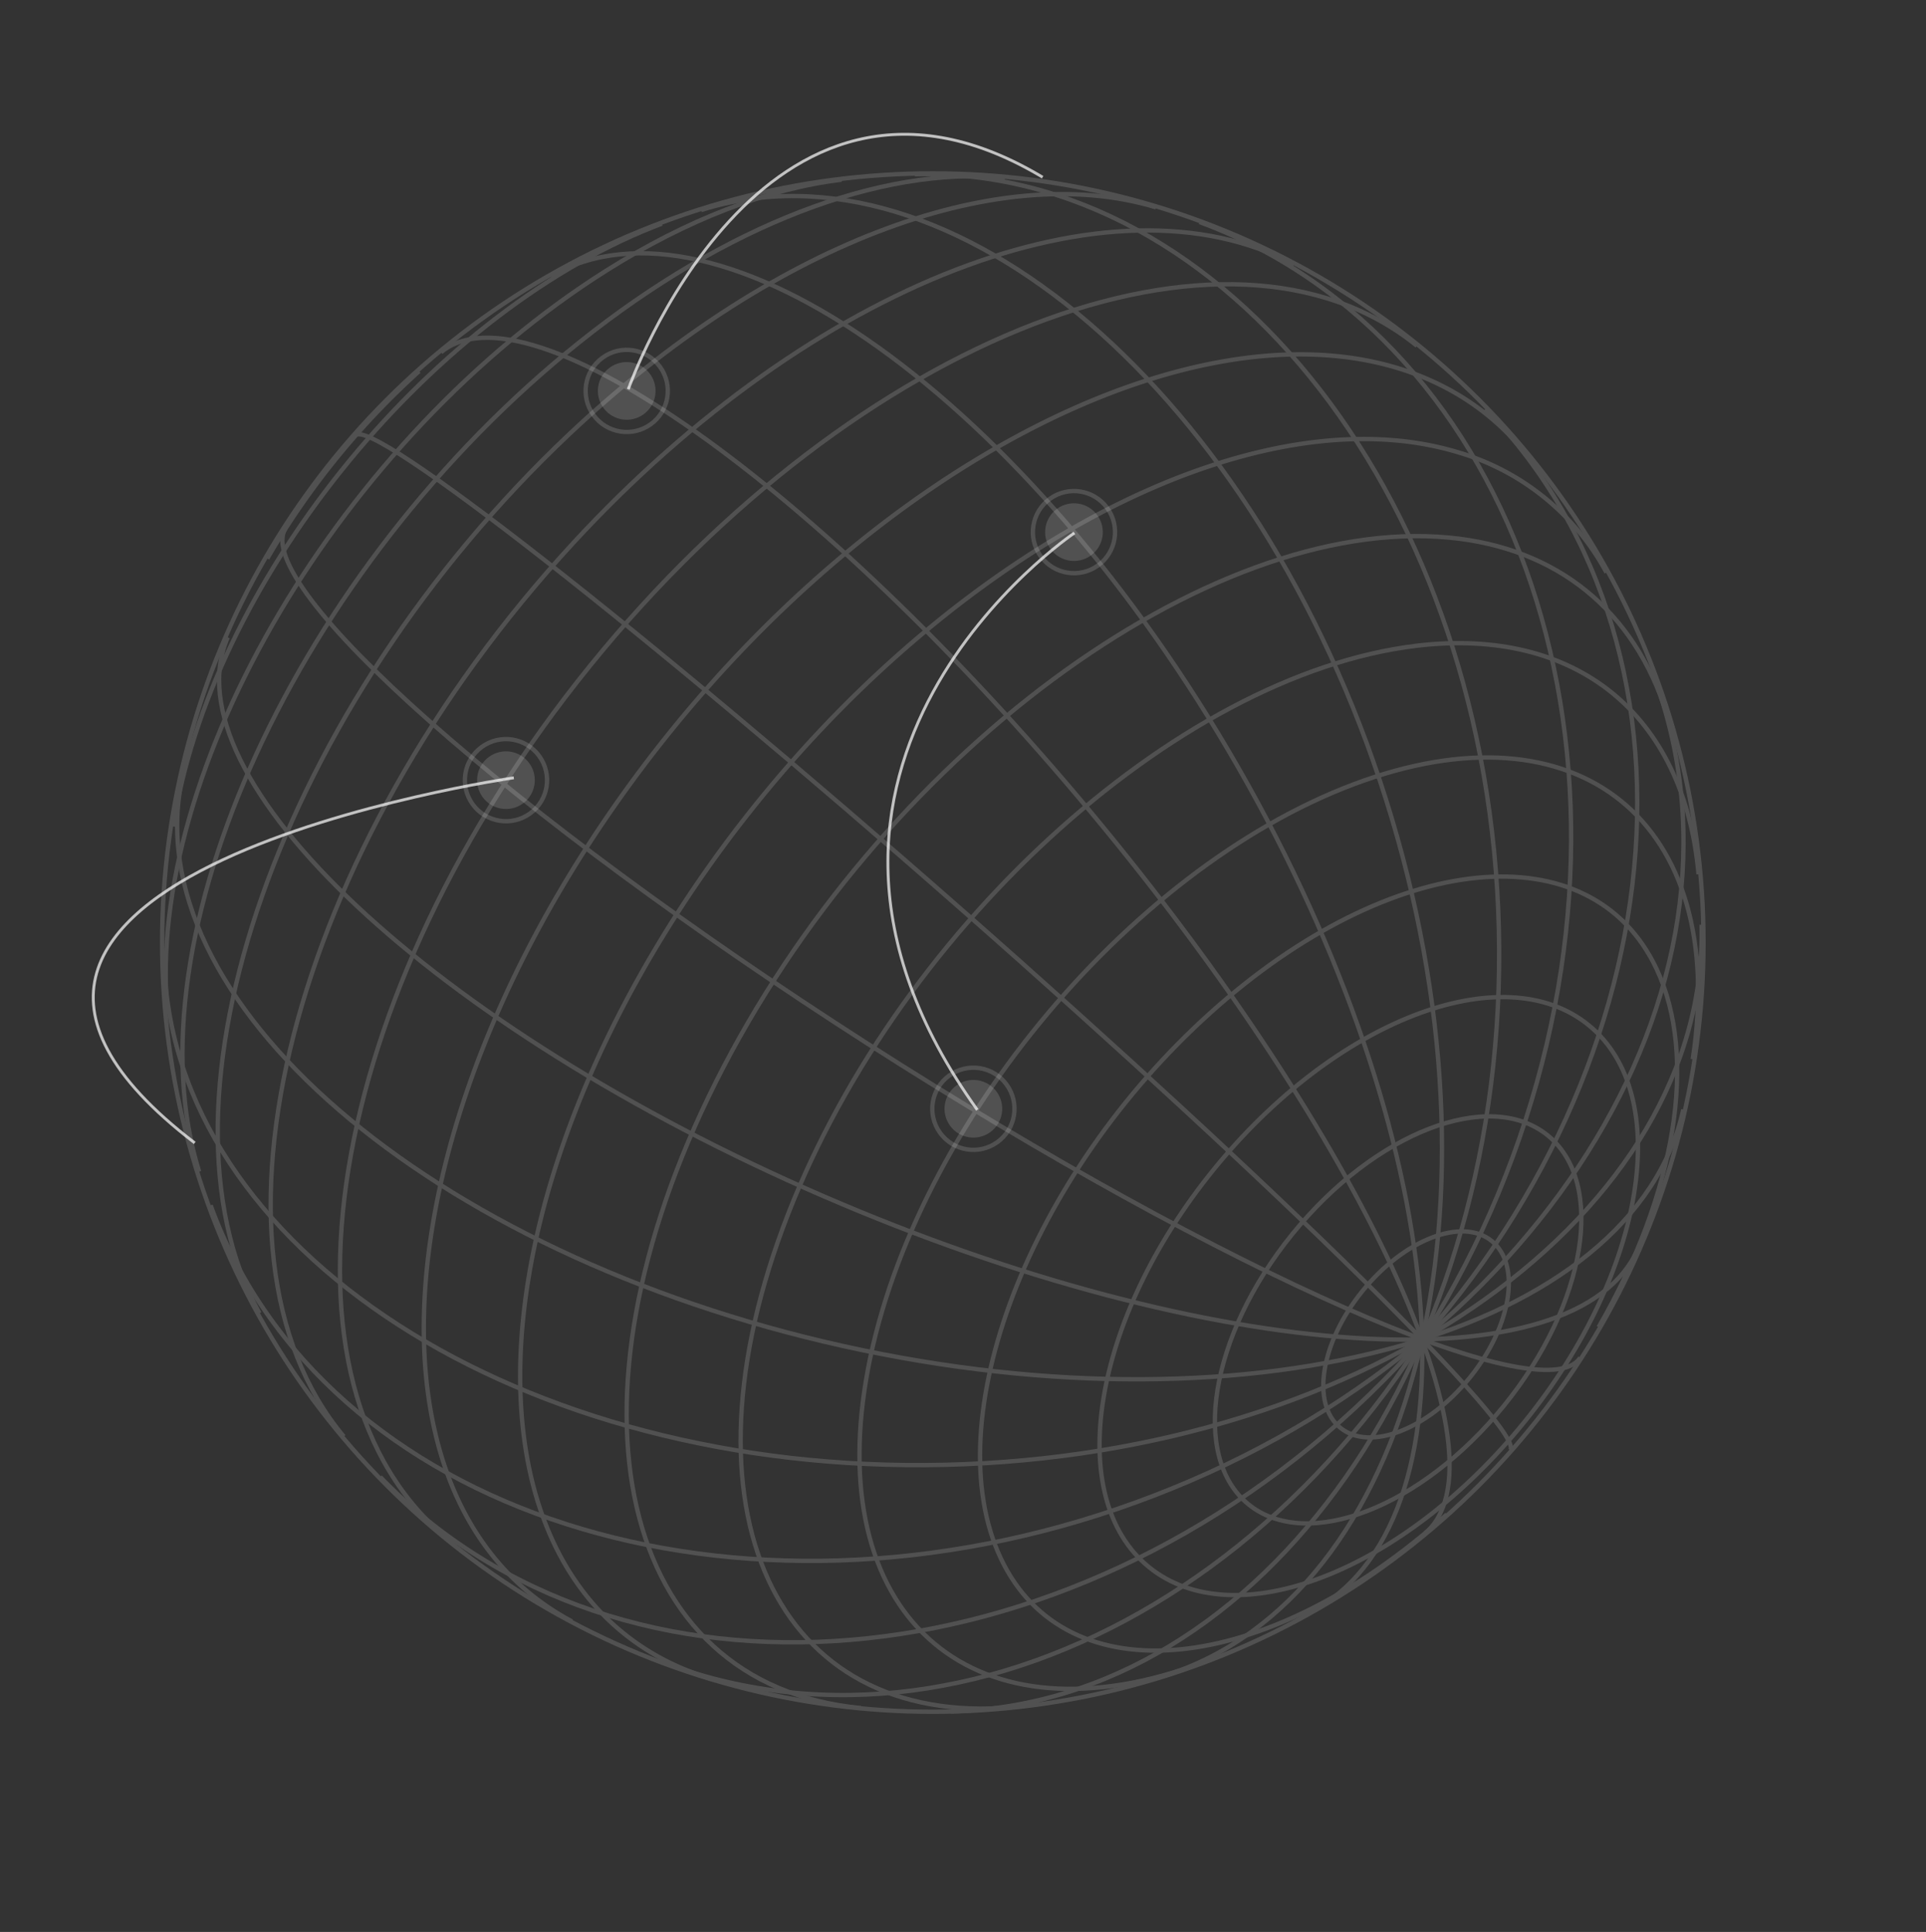 <svg xmlns="http://www.w3.org/2000/svg" width="668.03" height="670.148" viewBox="0 0 668.03 670.148"><rect x="0" y="0" width="668.03" height="670.148" fill="#333333" stroke="none"/><g transform="matrix(-0.966, 0.259, -0.259, -0.966, 800.833, 890.691)"><g transform="translate(678.39 390.8)" opacity="0.15"><g transform="translate(-709.192)"><g transform="matrix(0.809, -0.587, 0.587, 0.809, 345.764, 277.119)"><path d="M0,266.7C-8.418,266.7-15.242,147.293-15.242,0S-8.418-266.7,0-266.7H0" transform="rotate(2.297)" fill="none" stroke="#fff" stroke-width="1.5"/><path d="M0,266.7C-39.282,266.7-71.128,147.292-71.128,0S-39.282-266.7,0-266.7H0" transform="matrix(0.981, 0.194, -0.194, 0.981, 0, 0)" fill="none" stroke="#fff" stroke-width="1.5"/><path d="M0,266.7C-67.472,266.7-122.166,147.292-122.166,0S-67.472-266.7,0-266.7H0" transform="rotate(21.151)" fill="none" stroke="#fff" stroke-width="1.5"/><path d="M0,266.7C-91.061,266.7-164.88,147.291-164.88,0S-91.061-266.7,0-266.7H0" transform="rotate(33.418)" fill="none" stroke="#fff" stroke-width="1.5"/><path d="M0,266.7C-108.445,266.7-196.359,147.292-196.359,0S-108.445-266.7,0-266.7H0" transform="matrix(0.648, 0.762, -0.762, 0.648, 0, 0)" fill="none" stroke="#fff" stroke-width="1.5"/><path d="M0,266.7C-118.44,266.7-214.454,147.292-214.454,0S-118.44-266.7,0-266.7H0" transform="matrix(0.321, 0.947, -0.947, 0.321, 0, 0)" fill="none" stroke="#fff" stroke-width="1.5"/><path d="M0-266.7C120.364-266.7,217.938-147.292,217.938,0S120.364,266.7,0,266.7" transform="rotate(-83.049)" fill="none" stroke="#fff" stroke-width="1.5"/><path d="M0-266.7C114.082-266.7,206.565-147.291,206.565,0S114.082,266.7,0,266.7" transform="matrix(0.515, -0.857, 0.857, 0.515, 0, 0)" fill="none" stroke="#fff" stroke-width="1.5"/><path d="M0-266.7C100.03-266.7,181.12-147.292,181.12,0S100.03,266.7,0,266.7" transform="matrix(0.762, -0.648, 0.648, 0.762, 0, 0)" fill="none" stroke="#fff" stroke-width="1.5"/><path d="M0-266.7C79.159-266.7,143.329-147.292,143.329,0S79.159,266.7,0,266.7" transform="rotate(-26.501)" fill="none" stroke="#fff" stroke-width="1.5"/><path d="M0-266.7C52.894-266.7,95.772-147.293,95.772,0S52.894,266.7,0,266.7" transform="matrix(0.963, -0.269, 0.269, 0.963, 0, 0)" fill="none" stroke="#fff" stroke-width="1.5"/><path d="M0-266.7C23.024-266.7,41.688-147.292,41.688,0S23.024,266.7,0,266.7" transform="matrix(0.994, -0.111, 0.111, 0.994, 0, 0)" fill="none" stroke="#fff" stroke-width="1.5"/><path d="M41.824,263.4a269.981,269.981,0,0,1-83.647,0" fill="none" stroke="#fff" stroke-width="1.5"/><path d="M134.637,230.222c-72.929,42.65-192.327,43.317-266.685,1.485q-1.307-.735-2.59-1.485" fill="none" stroke="#fff" stroke-width="1.5"/><path d="M185.755,191.372c-60.621,58.844-192.929,78.367-295.528,43.587-31.326-10.62-57.468-25.614-75.982-43.587" fill="none" stroke="#fff" stroke-width="1.5"/><path d="M221.992,147.809c-46.822,70.323-184.168,105.562-306.783,78.7-63.167-13.839-113.072-42.464-137.2-78.7" fill="none" stroke="#fff" stroke-width="1.5"/><path d="M246.995,100.609C215.121,178.853,78.7,227.462-57.708,209.182c-93.963-12.593-167.332-54.676-189.286-108.573" fill="none" stroke="#fff" stroke-width="1.5"/><path d="M261.791,50.931C245.656,133.864,115.368,193.588-29.2,184.334c-122.358-7.83-218.933-63.223-232.587-133.4" fill="none" stroke="#fff" stroke-width="1.5"/><path d="M266.7,0C266.7,84.485,147.292,152.975,0,152.975S-266.7,84.485-266.7,0h0" fill="none" stroke="#fff" stroke-width="1.5"/><path d="M261.791-50.931C277.926,32,173.8,106.73,29.214,115.984S-245.645,65.512-261.78-17.418a87.212,87.212,0,0,1,0-33.513" fill="none" stroke="#fff" stroke-width="1.5"/><path d="M246.995-100.609C278.86-22.365,194.119,55.881,57.708,74.163s-272.832-30.329-304.7-108.573a85.68,85.68,0,0,1,0-66.2" fill="none" stroke="#fff" stroke-width="1.5"/><path d="M221.992-147.809C268.805-77.486,207.382,1.293,84.781,28.15S-175.17,19.77-222-50.553c-20.851-31.316-20.851-65.941,0-97.257" fill="none" stroke="#fff" stroke-width="1.5"/><path d="M185.755-191.372c60.623,58.844,26.6,134.736-75.99,169.508S-125.135-6.606-185.763-65.45c-40.01-38.837-40.01-87.085,0-125.922" fill="none" stroke="#fff" stroke-width="1.5"/><path d="M134.637-230.219c72.929,42.65,71.768,111.138-2.59,152.967S-61.709-36.087-134.637-78.737c-71.928-42.066-71.928-109.416,0-151.482" fill="none" stroke="#fff" stroke-width="1.5"/><path d="M41.824-263.4c83.439,13.249,132.354,62.789,109.256,110.648S41.616-76.836-41.824-90.085s-132.354-62.789-109.256-110.648c14.7-30.449,56.172-54.238,109.256-62.669" fill="none" stroke="#fff" stroke-width="1.5"/><path d="M121.078-194.655C121.078-156.3,66.869-125.2,0-125.2S-121.078-156.3-121.078-194.655-66.869-264.106,0-264.106,121.078-233.012,121.078-194.655Z" fill="none" stroke="#fff" stroke-width="1.5"/><path d="M82.415-207.774c0,26.108-36.9,47.272-82.415,47.272s-82.415-21.165-82.415-47.272S-45.517-255.046,0-255.046,82.415-233.881,82.415-207.774Z" fill="none" stroke="#fff" stroke-width="1.5"/><path d="M41.72-215.777c0,13.218-18.679,23.933-41.72,23.933s-41.72-10.715-41.72-23.933S-23.041-239.71,0-239.71,41.72-229,41.72-215.777Z" fill="none" stroke="#fff" stroke-width="1.5"/></g></g><g transform="matrix(-0.966, -0.259, 0.259, -0.966, -173.804, 605.043)" fill="none" stroke="#fff" stroke-width="1.5"><ellipse cx="268" cy="267.5" rx="268" ry="267.5" stroke="none"/><ellipse cx="268" cy="267.5" rx="267.25" ry="266.75" fill="none"/></g></g><g opacity="0.15"><circle cx="10" cy="10" r="10" transform="translate(456.291 766.53) rotate(159.044)" fill="#fff"/><circle cx="10" cy="10" r="10" transform="translate(243.745 798.612) rotate(159.044)" fill="#fff"/><circle cx="10" cy="10" r="10" transform="translate(380.88 886.086) rotate(159.044)" fill="#fff"/><circle cx="10" cy="10" r="10" transform="translate(329.235 614.464) rotate(159.044)" fill="#fff"/><g transform="translate(462.748 769.411) rotate(159.044)" fill="none" stroke="#fff" stroke-width="1.5"><circle cx="15" cy="15" r="15" stroke="none"/><circle cx="15" cy="15" r="14.25" fill="none"/></g><g transform="translate(250.202 801.493) rotate(159.044)" fill="none" stroke="#fff" stroke-width="1.5"><circle cx="15" cy="15" r="15" stroke="none"/><circle cx="15" cy="15" r="14.25" fill="none"/></g><g transform="translate(387.337 888.967) rotate(159.044)" fill="none" stroke="#fff" stroke-width="1.5"><circle cx="15" cy="15" r="15" stroke="none"/><circle cx="15" cy="15" r="14.25" fill="none"/></g><g transform="translate(335.692 617.345) rotate(159.044)" fill="none" stroke="#fff" stroke-width="1.5"><circle cx="15" cy="15" r="15" stroke="none"/><circle cx="15" cy="15" r="14.25" fill="none"/></g></g><path d="M5518.189-18308.293s-232.169,33.609-110.643,126.625" transform="matrix(-0.966, -0.259, 0.259, -0.966, 10512.948, -15495.739)" fill="none" stroke="#fff" stroke-width="1" opacity="0.7"/><path d="M1646.967,243.223S1527.5,323.629,1613.29,443.3" transform="matrix(-0.966, -0.259, 0.259, -0.966, 1758.727, 1454.052)" fill="none" stroke="#fff" stroke-width="1" opacity="0.7"/><path d="M1492.26,193.395s45.955-130.679,142.369-74.318c.341.2.826.487,1.312.779" transform="matrix(-0.966, -0.259, 0.259, -0.966, 1758.727, 1454.052)" fill="none" stroke="#fff" stroke-width="1" opacity="0.7"/></g></svg>